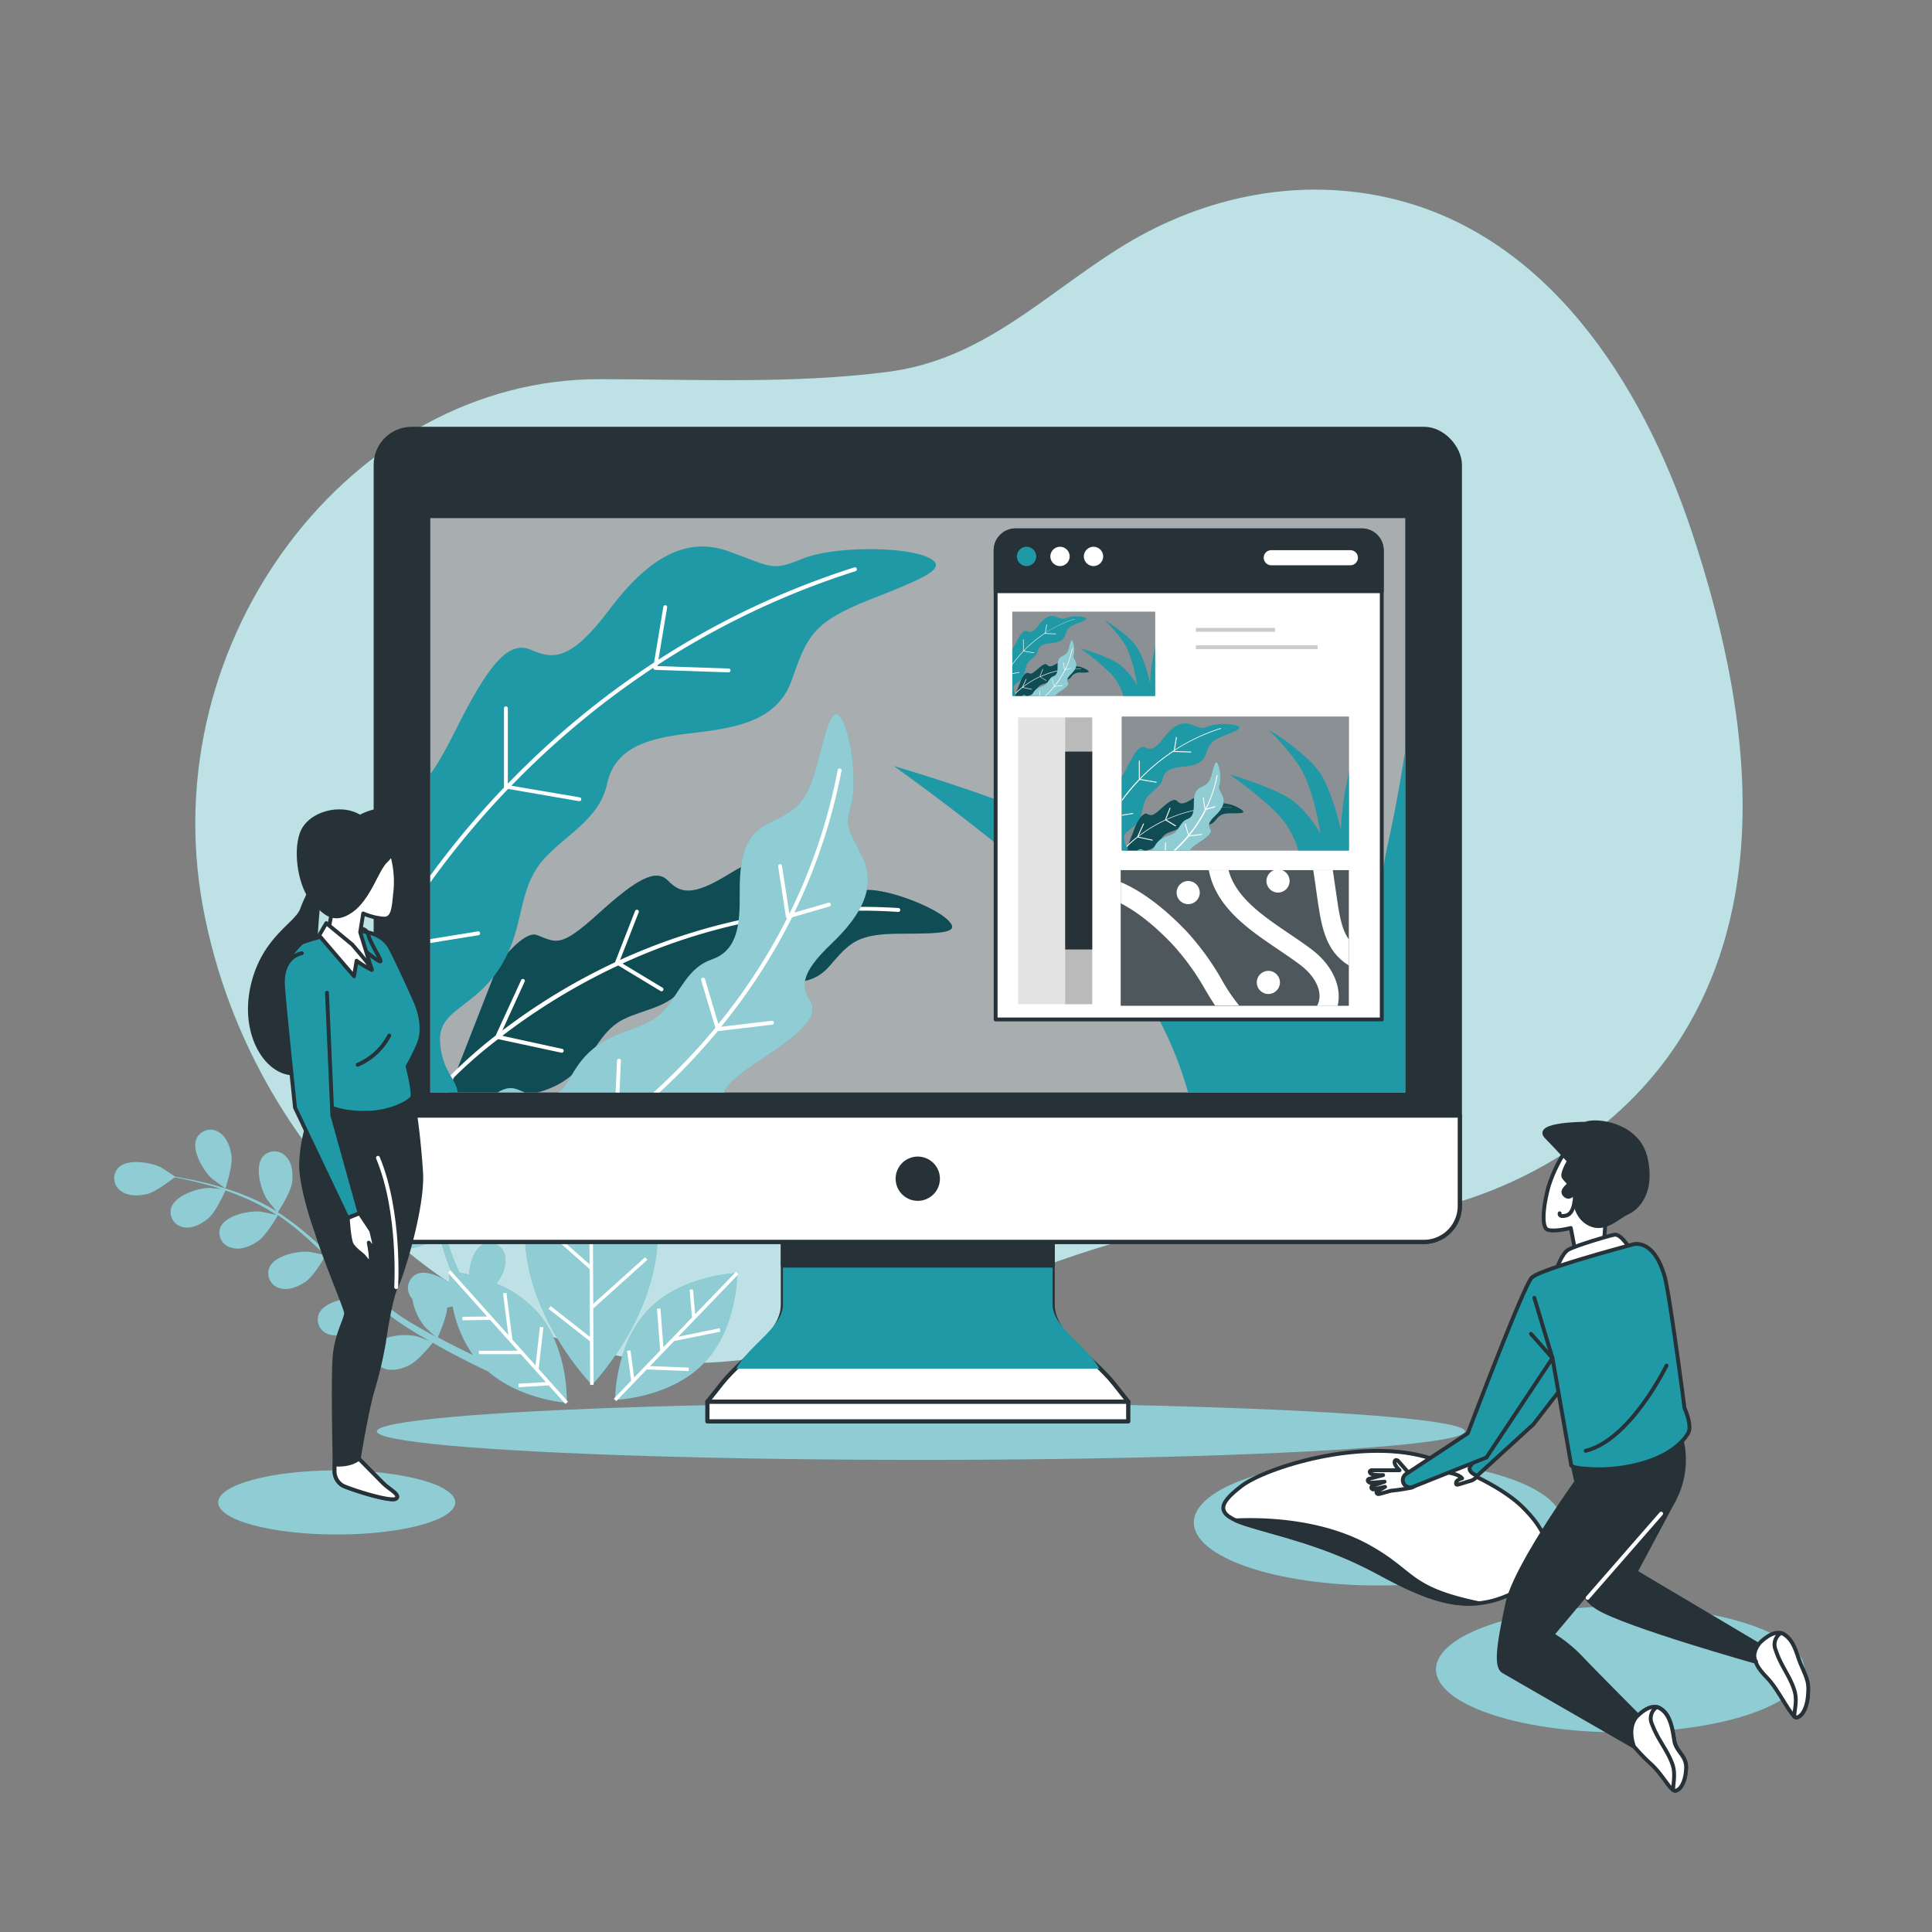 <svg xmlns="http://www.w3.org/2000/svg" xmlns:xlink="http://www.w3.org/1999/xlink" viewBox="0 0 500 500"><rect x="0" y="0" width="500" height="500" fill="#808080" stroke="none"/><defs><clipPath id="freepik--clip-path--inject-106"><rect x="111.36" y="134.09" width="252.32" height="148.65" style="fill:none"></rect></clipPath><clipPath id="freepik--clip-path-2--inject-106"><rect x="290.32" y="185.48" width="58.76" height="34.62" style="fill:none"></rect></clipPath><clipPath id="freepik--clip-path-3--inject-106"><rect x="261.99" y="158.33" width="36.94" height="21.76" style="fill:none"></rect></clipPath><clipPath id="freepik--clip-path-4--inject-106"><path d="M353.86,400.1c-12.54-6.84-27.92-6.92-34-6.63a27,27,0,0,0,2.79,1c8,2.56,20.38,5,34.28,12.55,9.71,5.29,17.58,8.7,25.69,7.88C364.06,411,366.21,406.85,353.86,400.1Z" style="fill:#fff;stroke:#263238;stroke-linecap:round;stroke-linejoin:round"></path></clipPath></defs><g id="freepik--background-simple--inject-106"><path d="M450.6,219.14c2.07-27.54-4.34-56.32-12.92-82C424.93,99.09,400.17,60,358.48,51c-24-5.2-48.5.37-69.11,13.39-19.82,12.53-35.28,28.71-59.64,31.85-24.65,3.17-49.94,1.89-74.72,1.89-63.7,0-115.4,66.93-102.48,136.64s73.86,118,125.56,118c46.45,0,84.67-27.87,128.8-35.36,21.88-3.71,43.85.68,65.51-4.88,25.16-6.46,48.83-21.88,62.77-44.21C444.68,253.16,449.3,236.39,450.6,219.14Z" style="fill:#2099A6"></path><path d="M450.6,219.14c2.07-27.54-4.34-56.32-12.92-82C424.93,99.09,400.17,60,358.48,51c-24-5.2-48.5.37-69.11,13.39-19.82,12.53-35.28,28.71-59.64,31.85-24.65,3.17-49.94,1.89-74.72,1.89-63.7,0-115.4,66.93-102.48,136.64s73.86,118,125.56,118c46.45,0,84.67-27.87,128.8-35.36,21.88-3.71,43.85.68,65.51-4.88,25.16-6.46,48.83-21.88,62.77-44.21C444.68,253.16,449.3,236.39,450.6,219.14Z" style="fill:#fff;opacity:0.7"></path></g><g id="freepik--Plants--inject-106"><path d="M98.06,274.19s4.68-3.7,5.88-6.07c1-2,1.76-4.87.7-7A4,4,0,0,0,99,259.27c-2.88,1.8-3.18,7.9-2.45,10.84C96.56,270.37,98,274.22,98.06,274.19Z" style="fill:#2099A6"></path><path d="M54.81,305c.2.18,3.53,2.6,3.55,2.54s1.86-5.66,1.56-8.3c-.27-2.25-1.22-5-3.29-6.25a4,4,0,0,0-5.75,1.62C49.47,297.65,52.58,302.92,54.81,305Z" style="fill:#2099A6"></path><path d="M152.83,279.78s-17.13,17.68-17,39.39,17.37,39.25,17.37,39.25,17.12-17.68,17-39.4S152.83,279.78,152.83,279.78Z" style="fill:#2099A6"></path><path d="M128.41,332.18a6.59,6.59,0,0,0,.62-.78c1.25-1.89,2.31-4.64,1.51-6.9A4,4,0,0,0,125.1,322c-2.32,1.09-3.47,4.82-3.71,7.87-.93-.21-1.77-.37-2.48-.49l-.93-2.09c-.34-.72-.58-1.45-.87-2.18-.41-1.09-.78-2.23-1.15-3.36,1.35-.61,5.3-2.45,6.77-4.08s3-4.23,2.53-6.59a4,4,0,0,0-5-3.26c-3.25,1-5.16,6.78-5.23,9.81,0,.1,0,.74.12,1.5-.33-1.12-.66-2.24-1-3.38-.83-3.26-1.58-6.59-2.35-9.93-.16-.7-.33-1.39-.49-2.09,1.14-.5,5.43-2.46,7-4.17s3-4.23,2.54-6.59a4,4,0,0,0-5-3.26c-3.25,1-5.16,6.78-5.23,9.81,0,.11.07.87.14,1.73-.44-1.81-.9-3.61-1.42-5.38a69.66,69.66,0,0,0-3.19-8.92c.4-.18,5.48-2.37,7.19-4.27,1.52-1.67,3-4.23,2.54-6.59a4,4,0,0,0-5-3.26c-3.25,1-5.16,6.78-5.23,9.81,0,.21.25,3,.37,4a.49.49,0,0,0,0-.11,52.54,52.54,0,0,0-4.66-8.05A71,71,0,0,0,96.16,272c-1.68-1.94-3.35-3.62-4.83-5.09-.81-.79-1.57-1.5-2.28-2.15h.07c.07,0-1.58-3.78-1.71-4-1.52-2.62-6-6.79-9.31-6.07a4,4,0,0,0-2.81,5.27c.74,2.28,3.26,3.81,5.4,4.55s7,.39,8.16.29c.73.69,1.49,1.44,2.32,2.29,1.45,1.5,3.07,3.2,4.71,5.18.44.52.89,1.1,1.33,1.66-.94-.78-2.25-1.84-2.39-1.93-2.56-1.62-8.45-3.26-11.06-1.09a4,4,0,0,0-.07,6c1.71,1.68,4.65,1.88,6.89,1.55s6.5-2.95,7.41-3.53c1,1.25,1.94,2.55,2.86,4a51.92,51.92,0,0,1,4.43,8.05c.07.16.12.34.19.5-.4-.46-2.78-2.87-3-3-2.36-1.89-8-4.17-10.87-2.3a4,4,0,0,0-.72,5.93c1.51,1.85,4.41,2.38,6.67,2.29,2.61-.09,7.74-2.68,7.94-2.78a71,71,0,0,1,2.89,8.7c.59,2.19,1.09,4.43,1.57,6.68-.53-.59-2.75-2.83-2.92-3-2.37-1.9-8-4.17-10.88-2.31a4,4,0,0,0-.72,5.93c1.51,1.86,4.42,2.38,6.68,2.3,2.54-.09,7.47-2.55,7.88-2.76.22,1,.45,2,.66,3.07.69,3.35,1.37,6.72,2.14,10,.27,1.15.57,2.26.88,3.38-.84-.86-2.38-2.42-2.52-2.53-2.37-1.9-8-4.18-10.88-2.31a4,4,0,0,0-.72,5.93c1.51,1.86,4.42,2.38,6.68,2.3s6.46-2.06,7.63-2.64c.51,1.86,1.07,3.7,1.69,5.48.29.76.54,1.55.86,2.27l.47,1.14-.65-.07s-.05,1.06,0,2.79c-2.49-1.78-6.08-3.31-8.42-2.23a4,4,0,0,0-1.61,5.75,6,6,0,0,0,.52.72,15.59,15.59,0,0,0,3.22,7.17c.13.15,1.82,1.71,2.71,2.49-.86-.46-1.71-.92-2.59-1.42-1.27-.7-2.59-1.49-3.88-2.24l-2-1.26c-.68-.42-1.28-.89-1.93-1.34-.94-.68-1.88-1.43-2.81-2.17.79-1.25,3.07-5,3.39-7.13s.16-5.18-1.51-6.9a4,4,0,0,0-6,0c-2.18,2.6-.56,8.5,1,11.07,0,.08.45.59.93,1.18-.89-.75-1.79-1.5-2.67-2.29-2.49-2.25-5-4.62-7.44-7l-1.56-1.47c.68-1,3.18-5,3.52-7.32s.15-5.18-1.52-6.89a4,4,0,0,0-6,0c-2.18,2.6-.57,8.5,1,11.06,0,.09.53.7,1.07,1.37-1.37-1.27-2.75-2.51-4.15-3.7a71.48,71.48,0,0,0-7.59-5.69c.24-.36,3.26-5,3.64-7.52.34-2.24.16-5.18-1.52-6.89a4,4,0,0,0-6,0c-2.18,2.6-.56,8.5,1.05,11.06.11.18,1.85,2.35,2.5,3.11l-.09-.07a53,53,0,0,0-8.34-4.14,70.62,70.62,0,0,0-7.89-2.62c-2.48-.69-4.8-1.17-6.84-1.58-1.12-.21-2.14-.38-3.09-.54l.06,0s-3.41-2.28-3.65-2.4c-2.71-1.35-8.74-2.35-11.11.07a4,4,0,0,0,.56,5.95c1.88,1.49,4.82,1.38,7,.82s6-3.53,7-4.27c1,.18,2,.38,3.2.63,2,.45,4.33,1,6.79,1.72l2,.65c-1.22-.13-2.89-.28-3.06-.28-3,.06-8.84,1.94-9.83,5.19a4,4,0,0,0,3.24,5c2.35.45,4.92-1,6.6-2.51s3.8-6.05,4.24-7c1.49.51,3,1.07,4.57,1.74a51.34,51.34,0,0,1,8.14,4.27c.15.1.29.22.44.31-.6-.16-3.91-.86-4.15-.88-3-.28-9,1-10.34,4.08A4,4,0,0,0,60,322.93c2.29.71,5-.45,6.84-1.77,2.12-1.51,5-6.5,5.08-6.69a69.6,69.6,0,0,1,7.21,5.66c1.7,1.5,3.35,3.09,5,4.7-.78-.2-3.86-.84-4.08-.86-3-.28-9,.95-10.34,4.07a4,4,0,0,0,2.66,5.34c2.29.72,5-.45,6.84-1.76,2.07-1.48,4.82-6.25,5-6.66.75.74,1.5,1.46,2.24,2.2,2.43,2.42,4.85,4.85,7.32,7.18.85.8,1.72,1.56,2.59,2.33-1.17-.26-3.31-.71-3.5-.72-3-.28-9,.95-10.34,4.07a4,4,0,0,0,2.67,5.34c2.28.72,5-.45,6.83-1.76s4.25-5.28,4.92-6.41c1.45,1.27,2.92,2.49,4.43,3.63.66.48,1.3,1,2,1.42l1.95,1.31c1.36.84,2.62,1.63,3.91,2.38l1.9,1.09c-1.15-.44-3-1.12-3.15-1.16-2.94-.74-9-.42-10.84,2.46A4,4,0,0,0,99,354c2.15,1.05,5,.31,7-.71,2.22-1.12,5.57-5.27,6-5.78,1.55.89,3.08,1.74,4.52,2.51,3.84,2.05,7.19,3.69,9.8,4.92,8.45,7.31,20.36,8.11,20.36,8.11s.62-14.25-7.77-23.64A29.36,29.36,0,0,0,128.41,332.18Zm-15.1,13.9c.26-.58,2.29-5.11,2.43-7.67.47-.08.94-.18,1.4-.29a33,33,0,0,0,5.25,12.55c-1.53-.73-3.2-1.54-5-2.44C116.11,347.57,114.72,346.84,113.31,346.08Z" style="fill:#2099A6"></path><path d="M190.79,329.45s-14.27.44-23,9.51-8.62,23.34-8.62,23.34,14.26-.44,23-9.51S190.79,329.45,190.79,329.45Z" style="fill:#2099A6"></path><g style="opacity:0.5"><path d="M98.06,274.19s4.68-3.7,5.88-6.07c1-2,1.76-4.87.7-7A4,4,0,0,0,99,259.27c-2.88,1.8-3.18,7.9-2.45,10.84C96.56,270.37,98,274.22,98.06,274.19Z" style="fill:#fff"></path><path d="M54.81,305c.2.18,3.53,2.6,3.55,2.54s1.86-5.66,1.56-8.3c-.27-2.25-1.22-5-3.29-6.25a4,4,0,0,0-5.75,1.62C49.47,297.65,52.58,302.92,54.81,305Z" style="fill:#fff"></path><path d="M152.83,279.78s-17.13,17.68-17,39.39,17.37,39.25,17.37,39.25,17.12-17.68,17-39.4S152.83,279.78,152.83,279.78Z" style="fill:#fff"></path><path d="M128.41,332.18a6.59,6.59,0,0,0,.62-.78c1.25-1.89,2.31-4.64,1.51-6.9A4,4,0,0,0,125.1,322c-2.32,1.09-3.47,4.82-3.71,7.87-.93-.21-1.77-.37-2.48-.49l-.93-2.09c-.34-.72-.58-1.45-.87-2.18-.41-1.09-.78-2.23-1.15-3.36,1.35-.61,5.3-2.45,6.77-4.08s3-4.23,2.53-6.59a4,4,0,0,0-5-3.26c-3.25,1-5.16,6.78-5.23,9.81,0,.1,0,.74.12,1.5-.33-1.12-.66-2.24-1-3.38-.83-3.26-1.58-6.59-2.35-9.93-.16-.7-.33-1.39-.49-2.09,1.14-.5,5.43-2.46,7-4.17s3-4.23,2.54-6.59a4,4,0,0,0-5-3.26c-3.25,1-5.16,6.78-5.23,9.81,0,.11.07.87.14,1.73-.44-1.81-.9-3.61-1.42-5.38a69.66,69.66,0,0,0-3.19-8.92c.4-.18,5.48-2.37,7.19-4.27,1.52-1.67,3-4.23,2.54-6.59a4,4,0,0,0-5-3.26c-3.25,1-5.16,6.78-5.23,9.81,0,.21.25,3,.37,4a.49.49,0,0,0,0-.11,52.54,52.54,0,0,0-4.66-8.05A71,71,0,0,0,96.16,272c-1.68-1.94-3.35-3.62-4.83-5.09-.81-.79-1.57-1.5-2.28-2.15h.07c.07,0-1.58-3.78-1.71-4-1.52-2.62-6-6.79-9.31-6.07a4,4,0,0,0-2.81,5.27c.74,2.28,3.26,3.81,5.4,4.55s7,.39,8.16.29c.73.69,1.49,1.44,2.32,2.29,1.45,1.5,3.07,3.2,4.71,5.18.44.52.89,1.1,1.33,1.66-.94-.78-2.25-1.84-2.39-1.93-2.56-1.62-8.45-3.26-11.06-1.09a4,4,0,0,0-.07,6c1.71,1.68,4.65,1.88,6.89,1.55s6.5-2.95,7.41-3.53c1,1.25,1.94,2.55,2.86,4a51.92,51.92,0,0,1,4.43,8.05c.07.16.12.34.19.5-.4-.46-2.78-2.87-3-3-2.36-1.89-8-4.17-10.87-2.3a4,4,0,0,0-.72,5.93c1.51,1.85,4.41,2.38,6.67,2.29,2.61-.09,7.74-2.68,7.94-2.78a71,71,0,0,1,2.89,8.7c.59,2.19,1.09,4.43,1.57,6.68-.53-.59-2.75-2.83-2.92-3-2.37-1.9-8-4.17-10.88-2.31a4,4,0,0,0-.72,5.93c1.51,1.86,4.42,2.38,6.68,2.3,2.54-.09,7.47-2.55,7.88-2.76.22,1,.45,2,.66,3.07.69,3.35,1.37,6.72,2.14,10,.27,1.15.57,2.26.88,3.38-.84-.86-2.38-2.42-2.52-2.53-2.37-1.9-8-4.18-10.88-2.31a4,4,0,0,0-.72,5.93c1.51,1.86,4.42,2.38,6.68,2.3s6.46-2.06,7.63-2.64c.51,1.86,1.07,3.7,1.69,5.48.29.76.54,1.55.86,2.27l.47,1.14-.65-.07s-.05,1.06,0,2.79c-2.49-1.78-6.08-3.31-8.42-2.23a4,4,0,0,0-1.61,5.75,6,6,0,0,0,.52.72,15.59,15.59,0,0,0,3.22,7.17c.13.15,1.82,1.71,2.71,2.49-.86-.46-1.71-.92-2.59-1.42-1.27-.7-2.59-1.49-3.88-2.24l-2-1.26c-.68-.42-1.28-.89-1.93-1.34-.94-.68-1.88-1.43-2.81-2.17.79-1.25,3.07-5,3.39-7.13s.16-5.18-1.51-6.9a4,4,0,0,0-6,0c-2.18,2.6-.56,8.5,1,11.07,0,.08.45.59.93,1.18-.89-.75-1.79-1.5-2.67-2.29-2.49-2.25-5-4.62-7.44-7l-1.56-1.47c.68-1,3.18-5,3.52-7.32s.15-5.18-1.52-6.89a4,4,0,0,0-6,0c-2.18,2.6-.57,8.5,1,11.06,0,.09.53.7,1.07,1.37-1.37-1.27-2.75-2.51-4.15-3.7a71.48,71.48,0,0,0-7.59-5.69c.24-.36,3.26-5,3.64-7.52.34-2.24.16-5.18-1.52-6.89a4,4,0,0,0-6,0c-2.18,2.6-.56,8.5,1.05,11.06.11.18,1.85,2.35,2.5,3.11l-.09-.07a53,53,0,0,0-8.34-4.14,70.62,70.62,0,0,0-7.89-2.62c-2.48-.69-4.8-1.17-6.84-1.58-1.12-.21-2.14-.38-3.09-.54l.06,0s-3.41-2.28-3.65-2.4c-2.71-1.35-8.74-2.35-11.11.07a4,4,0,0,0,.56,5.95c1.88,1.49,4.82,1.38,7,.82s6-3.53,7-4.27c1,.18,2,.38,3.2.63,2,.45,4.33,1,6.79,1.72l2,.65c-1.22-.13-2.89-.28-3.06-.28-3,.06-8.84,1.94-9.83,5.19a4,4,0,0,0,3.24,5c2.35.45,4.92-1,6.6-2.51s3.8-6.05,4.24-7c1.49.51,3,1.07,4.57,1.74a51.34,51.34,0,0,1,8.14,4.27c.15.1.29.22.44.31-.6-.16-3.91-.86-4.15-.88-3-.28-9,1-10.34,4.08A4,4,0,0,0,60,322.93c2.29.71,5-.45,6.84-1.77,2.12-1.51,5-6.5,5.08-6.69a69.6,69.6,0,0,1,7.21,5.66c1.7,1.5,3.35,3.09,5,4.7-.78-.2-3.86-.84-4.08-.86-3-.28-9,.95-10.34,4.07a4,4,0,0,0,2.66,5.34c2.29.72,5-.45,6.84-1.76,2.07-1.48,4.82-6.25,5-6.66.75.74,1.5,1.46,2.24,2.2,2.43,2.42,4.85,4.85,7.32,7.18.85.8,1.72,1.56,2.59,2.33-1.17-.26-3.31-.71-3.5-.72-3-.28-9,.95-10.34,4.07a4,4,0,0,0,2.67,5.34c2.28.72,5-.45,6.83-1.76s4.25-5.28,4.92-6.41c1.45,1.27,2.92,2.49,4.43,3.63.66.48,1.3,1,2,1.42l1.95,1.31c1.36.84,2.62,1.63,3.91,2.38l1.9,1.09c-1.15-.44-3-1.12-3.15-1.16-2.94-.74-9-.42-10.84,2.46A4,4,0,0,0,99,354c2.15,1.05,5,.31,7-.71,2.22-1.12,5.57-5.27,6-5.78,1.55.89,3.08,1.74,4.52,2.51,3.84,2.05,7.19,3.69,9.8,4.92,8.45,7.31,20.36,8.11,20.36,8.11s.62-14.25-7.77-23.64A29.36,29.36,0,0,0,128.41,332.18Zm-15.1,13.9c.26-.58,2.29-5.11,2.43-7.67.47-.08.94-.18,1.4-.29a33,33,0,0,0,5.25,12.55c-1.53-.73-3.2-1.54-5-2.44C116.11,347.57,114.72,346.84,113.31,346.08Z" style="fill:#fff"></path><path d="M190.79,329.45s-14.27.44-23,9.51-8.62,23.34-8.62,23.34,14.26-.44,23-9.51S190.79,329.45,190.79,329.45Z" style="fill:#fff"></path></g><polygon points="153.53 338.64 167.54 326.04 166.94 325.38 153.53 337.44 153.45 320.93 153.53 320.98 165.38 303.65 164.63 303.15 153.45 319.5 153.28 279.78 152.38 279.78 152.49 306.75 143.57 299.03 142.99 299.71 152.5 307.94 152.58 327.22 139.06 315.25 138.47 315.93 152.59 328.42 152.66 345.97 142.5 338 141.95 338.71 152.67 347.12 152.72 358.42 153.62 358.41 153.53 338.63 153.53 338.64" style="fill:#fff"></polygon><polygon points="140.63 343.5 139.73 343.4 138.6 353.38 132.59 346.65 132.6 346.65 131.07 334.58 130.18 334.69 131.55 345.49 116.59 328.77 115.92 329.37 126.07 340.71 119.65 340.79 119.66 341.69 126.86 341.6 133.98 349.56 123.93 349.57 123.94 350.46 134.78 350.45 141.25 357.68 134.16 358.11 134.22 359.01 142.01 358.54 146.32 363.35 146.99 362.75 139.4 354.27 140.63 343.5" style="fill:#fff"></polygon><polygon points="174.48 347.06 186.41 344.64 186.23 343.75 175.56 345.92 191.11 329.76 190.47 329.14 179.91 340.1 179.35 333.7 178.46 333.78 179.09 340.96 171.69 348.65 170.92 338.63 170.03 338.7 170.85 349.52 164.12 356.51 163.17 349.48 162.28 349.6 163.33 357.33 158.85 361.99 159.49 362.61 167.38 354.41 178.22 354.83 178.25 353.93 168.22 353.55 174.48 347.05 174.48 347.06" style="fill:#fff"></polygon></g><g id="freepik--Device--inject-106"><ellipse cx="238.34" cy="370.44" rx="140.81" ry="7.38" style="fill:#2099A6"></ellipse><ellipse cx="238.34" cy="370.44" rx="140.81" ry="7.38" style="fill:#fff;opacity:0.5"></ellipse><path d="M272.42,337.64v-23.7h-69.8v23.7c0,7.73-10.12,13.22-15.88,20.49l-3.67,4.64H292l-3.67-4.64C282.54,350.86,272.42,345.37,272.42,337.64Z" style="fill:#fff;stroke:#263238;stroke-linecap:round;stroke-linejoin:round;stroke-width:1.095px"></path><path d="M190.5,354.23h94.05c-3.36-6.06-12.13-10.76-12.13-16.59v-23.7h-69.8v23.7C202.62,343.47,193.85,348.17,190.5,354.23Z" style="fill:#2099A6;mix-blend-mode:multiply"></path><rect x="202.62" y="317.5" width="69.8" height="10.01" style="fill:#263238;stroke:#263238;stroke-linecap:round;stroke-linejoin:round;stroke-width:1.095px"></rect><rect x="97.25" y="111" width="280.55" height="210.41" rx="9.29" style="fill:#263238;stroke:#263238;stroke-linecap:round;stroke-linejoin:round;stroke-width:1.095px"></rect><path d="M97.25,288.7H377.8a0,0,0,0,1,0,0v23.41a9.29,9.29,0,0,1-9.29,9.29h-262a9.29,9.29,0,0,1-9.29-9.29V288.7A0,0,0,0,1,97.25,288.7Z" style="fill:#fff;stroke:#263238;stroke-linecap:round;stroke-linejoin:round;stroke-width:1.095px"></path><rect x="111.36" y="134.09" width="252.32" height="148.65" style="fill:#263238;stroke:#263238;stroke-linecap:round;stroke-linejoin:round;stroke-width:1.095px"></rect><rect x="111.36" y="134.09" width="252.32" height="148.65" style="fill:#fff;opacity:0.6"></rect><path d="M242.7,305.06a5.18,5.18,0,1,0-5.18,5.17A5.18,5.18,0,0,0,242.7,305.06Z" style="fill:#263238;stroke:#263238;stroke-linecap:round;stroke-linejoin:round;stroke-width:1.095px"></path><rect x="183.07" y="362.77" width="108.92" height="5.08" style="fill:#fff;stroke:#263238;stroke-linecap:round;stroke-linejoin:round;stroke-width:1.095px"></rect><g style="clip-path:url(#freepik--clip-path--inject-106)"><path d="M245.2,238c-3.58-3.35-15-7.83-21-7.7s-5.59-.71-11.81-6.08-14.07-4-23.75,2-12.65,4.84-15.81,1.65-8.21-.27-18,8.6S144.07,244,139,242c-2.43-.95-6.43,3-9.93,7.3l-19.22,49.18,13.41,5.23c2.57-.92,5.32-2.24,6.89-4,3.52-4-.29-5.49,1.77-12s9.79-2.53,18.18-11.48c4.15-4.43,5.81-9.79,11.41-12.52,5.26-2.57,11.82-3,15.33-8.34s9.34-5.15,16.89-3.18,15.51,4.11,20.88-2.11,7.2-8.43,18.46-8.44S248.78,241.38,245.2,238Z" style="fill:#2099A6"></path><path d="M245.2,238c-3.58-3.35-15-7.83-21-7.7s-5.59-.71-11.81-6.08-14.07-4-23.75,2-12.65,4.84-15.81,1.65-8.21-.27-18,8.6S144.07,244,139,242c-2.43-.95-6.43,3-9.93,7.3l-19.22,49.18,13.41,5.23c2.57-.92,5.32-2.24,6.89-4,3.52-4-.29-5.49,1.77-12s9.79-2.53,18.18-11.48c4.15-4.43,5.81-9.79,11.41-12.52,5.26-2.57,11.82-3,15.33-8.34s9.34-5.15,16.89-3.18,15.51,4.11,20.88-2.11,7.2-8.43,18.46-8.44S248.78,241.38,245.2,238Z" style="opacity:0.5"></path><path d="M232.52,235a147.85,147.85,0,0,0-38.62,2.58l4.71-7.89a.51.51,0,0,0-.18-.69.5.5,0,0,0-.68.18l-5.18,8.68a153.85,153.85,0,0,0-32.09,10.57l4.8-12.29a.5.5,0,1,0-.93-.36l-5.14,13.15s0,.06,0,.09c-5,2.36-9.58,4.8-13.58,7.17A159.16,159.16,0,0,0,130,266.71L135.8,254a.5.5,0,0,0-.9-.42L128.28,268A121.19,121.19,0,0,0,114,281a.51.51,0,0,0,0,.71.54.54,0,0,0,.34.12.5.5,0,0,0,.37-.16,117.75,117.75,0,0,1,14.2-12.75l16.38,3.52h.1a.5.5,0,0,0,.49-.4.49.49,0,0,0-.38-.59L130,268.07a163.1,163.1,0,0,1,30-18.21l10.94,6.61a.51.51,0,0,0,.69-.17.51.51,0,0,0-.17-.69l-10.36-6.25A151.2,151.2,0,0,1,192,239a.41.41,0,0,0,0,.11.47.47,0,0,0,.27.3l12.14,5.23a.53.53,0,0,0,.2.05.5.5,0,0,0,.2-1l-11.57-5A145.89,145.89,0,0,1,232.46,236a.5.5,0,1,0,.06-1Z" style="fill:#fff"></path><path d="M218.05,186.43c2.35,4.31,3.8,16.52,2.18,22.22s-.71,5.59,2.91,13,.36,14.63-7.88,22.49-7.87,11-5.57,14.89-1.8,8-12.87,15.29-10,8.52-9.35,14c.3,2.59-4.48,5.47-9.56,7.78l-52.43,6.22-1.7-14.29c1.54-2.26,3.51-4.59,5.64-5.67,4.76-2.4,5.24,1.68,12.08,1.32s4.92-8.84,15.69-14.7c5.33-2.91,10.93-3.17,15-7.9,3.8-4.45,5.91-10.68,11.92-12.73,6.17-2.11,7.34-7.75,7.33-15.55s-.07-16.05,7.3-19.67,10-4.86,12.81-15.75S215.7,182.12,218.05,186.43Z" style="fill:#2099A6"></path><path d="M218.05,186.43c2.35,4.31,3.8,16.52,2.18,22.22s-.71,5.59,2.91,13,.36,14.63-7.88,22.49-7.87,11-5.57,14.89-1.8,8-12.87,15.29-10,8.52-9.35,14c.3,2.59-4.48,5.47-9.56,7.78l-52.43,6.22-1.7-14.29c1.54-2.26,3.51-4.59,5.64-5.67,4.76-2.4,5.24,1.68,12.08,1.32s4.92-8.84,15.69-14.7c5.33-2.91,10.93-3.17,15-7.9,3.8-4.45,5.91-10.68,11.92-12.73,6.17-2.11,7.34-7.75,7.33-15.55s-.07-16.05,7.3-19.67,10-4.86,12.81-15.75S215.7,182.12,218.05,186.43Z" style="fill:#fff;opacity:0.5"></path><path d="M214.39,233.62l-8.82,2.57a147.51,147.51,0,0,0,12.21-36.73.5.5,0,0,0-.39-.59.52.52,0,0,0-.59.4,145.83,145.83,0,0,1-12.51,37.23l-1.91-12.45a.5.5,0,0,0-.58-.41.49.49,0,0,0-.41.57l2,13.06a.51.51,0,0,0,.22.35.38.38,0,0,0,.1,0A151.64,151.64,0,0,1,185.91,265l-3.45-11.6a.5.5,0,1,0-1,.28L185.14,266A163.32,163.32,0,0,1,160,290.41l.68-15.89a.5.5,0,0,0-.48-.52.52.52,0,0,0-.52.48l-.72,16.73A117.37,117.37,0,0,1,143,301.75a.5.5,0,0,0-.22.67.51.51,0,0,0,.45.27.48.48,0,0,0,.23-.05A120,120,0,0,0,159.59,292l15.64-2.77a.5.5,0,1,0-.17-1l-13.77,2.44a161.87,161.87,0,0,0,14.12-12.47c3.3-3.29,6.81-7.07,10.35-11.35h.09l14-1.67a.5.5,0,1,0-.12-1l-13.11,1.55A153.53,153.53,0,0,0,205,237.4l9.7-2.82A.5.5,0,0,0,215,234,.49.49,0,0,0,214.39,233.62Z" style="fill:#fff"></path><path d="M239.58,144c-6.55-2.62-24.22-2.62-32.08.66s-7.85,2-19-2-20.94,2-30.76,15.06-14.4,13.09-20.29,10.47-11.13,3.93-19.63,20.94-10.48,15.71-18.33,15.71c-3.75,0-7.05,7.31-9.48,15v75.86h20.68c3-2.57,6-5.78,7.13-9,2.61-7.2-3.28-7.2-3.93-17s11.78-8.51,18.33-24.87c3.23-8.1,2.66-16.14,8.73-22.72,5.69-6.19,14.22-10.25,16.14-19.18,2-9.16,9.82-11.77,20.94-13.08s22.91-2.62,26.84-13.75,5.23-15.05,20.29-20.94S246.12,146.66,239.58,144Z" style="fill:#2099A6"></path><path d="M221.73,147.16a.5.5,0,0,0-.63-.32,212,212,0,0,0-50.7,23.88l2.25-13.51a.48.48,0,0,0-.41-.57.49.49,0,0,0-.57.41l-2.4,14.41a220.64,220.64,0,0,0-37.84,31.35v-19.5a.51.51,0,0,0-.5-.5.5.5,0,0,0-.5.5V203.6a.45.45,0,0,0,0,.2c-5.54,5.8-10.36,11.47-14.5,16.76a231.69,231.69,0,0,0-15.85,23l1.2-20.92a.52.52,0,0,0-.47-.53.52.52,0,0,0-.53.47L99,245.39a172.8,172.8,0,0,0-12.41,24.8.5.5,0,0,0,.3.64l.17,0a.48.48,0,0,0,.47-.33,171.59,171.59,0,0,1,12.31-24.59l24-3.88a.51.51,0,0,0,.41-.58.49.49,0,0,0-.57-.41l-23.13,3.75a230.55,230.55,0,0,1,16.26-23.68c4.18-5.34,9.07-11.07,14.69-16.94l18.35,3.17h.09a.49.49,0,0,0,.49-.41.51.51,0,0,0-.41-.58l-17.68-3a220.15,220.15,0,0,1,36.74-30.53.47.47,0,0,0,.11.36.51.51,0,0,0,.37.18l19,.65h0a.5.5,0,0,0,0-1l-18.41-.63.05-.3a210.75,210.75,0,0,1,51.22-24.27A.51.51,0,0,0,221.73,147.16Z" style="fill:#fff"></path><path d="M363.68,194.19c-.93,5.95-2.62,16-4.52,24.26-2.88,12.5-4.32,42.3-4.32,42.3s-5.77-31.25-19.23-57.69-61.53-54.8-61.53-54.8,14.9,13.46,32.68,38,25.48,78.36,25.48,78.36S322.15,244.41,303.4,229s-72.11-30.76-72.11-30.76,38,26.92,55.28,46.15a97.84,97.84,0,0,1,20.9,38.33h56.21Z" style="fill:#2099A6"></path></g><rect x="290.32" y="224.15" width="58.76" height="34.62" style="fill:#fff;opacity:0.46"></rect><circle cx="296" cy="251.25" r="3" style="fill:#fff"></circle><path d="M262.84,137.26h89.59a5.17,5.17,0,0,1,5.17,5.17V263.84a0,0,0,0,1,0,0H257.67a0,0,0,0,1,0,0V142.43A5.17,5.17,0,0,1,262.84,137.26Z" style="fill:#fff;stroke:#263238;stroke-linecap:round;stroke-linejoin:round"></path><line x1="309.5" y1="163" x2="330" y2="163" style="fill:none;stroke:#ccc;stroke-miterlimit:10"></line><line x1="309.5" y1="167.5" x2="341" y2="167.5" style="fill:none;stroke:#ccc;stroke-miterlimit:10"></line><rect x="263.5" y="185.67" width="19.17" height="74.22" style="opacity:0.11"></rect><rect x="275.67" y="185.67" width="7" height="74.22" style="opacity:0.18"></rect><rect x="275.67" y="194.51" width="7" height="51.21" style="fill:#263238"></rect><path d="M352.43,137.26H262.84a5.16,5.16,0,0,0-5.17,5.17V153H357.6V142.43A5.16,5.16,0,0,0,352.43,137.26Z" style="fill:#263238;stroke:#263238;stroke-linecap:round;stroke-linejoin:round"></path><circle cx="265.67" cy="144" r="3" style="fill:#2099A6;stroke:#263238;stroke-linecap:round;stroke-linejoin:round"></circle><circle cx="274.33" cy="144" r="3" style="fill:#fff;stroke:#263238;stroke-linecap:round;stroke-linejoin:round"></circle><circle cx="283" cy="144" r="3" style="fill:#fff;stroke:#263238;stroke-linecap:round;stroke-linejoin:round"></circle><path d="M349.46,146.79H329a2.45,2.45,0,0,1-2.45-2.45h0a2.45,2.45,0,0,1,2.45-2.45h20.48a2.45,2.45,0,0,1,2.45,2.45h0A2.45,2.45,0,0,1,349.46,146.79Z" style="fill:#fff;stroke:#263238;stroke-linecap:round;stroke-linejoin:round"></path><rect x="290.32" y="185.48" width="58.76" height="34.62" style="fill:#263238"></rect><rect x="290.32" y="185.48" width="58.76" height="34.62" style="fill:#fff;opacity:0.46"></rect><g style="clip-path:url(#freepik--clip-path-2--inject-106)"><path d="M321.49,209.68a9.72,9.72,0,0,0-4.88-1.79c-1.38,0-1.31-.17-2.75-1.42s-3.28-.94-5.54.46-2.94,1.13-3.68.39-1.91-.07-4.2,2-2.5,1.75-3.69,1.29c-.56-.22-1.49.69-2.31,1.7L290,223.76l3.13,1.22a4,4,0,0,0,1.6-.94c.82-.93-.07-1.28.41-2.8s2.28-.59,4.24-2.67c1-1,1.35-2.28,2.65-2.92s2.76-.71,3.57-1.94,2.18-1.2,3.94-.74,3.61,1,4.86-.49,1.68-2,4.3-2S322.32,210.46,321.49,209.68Z" style="fill:#2099A6"></path><path d="M321.49,209.68a9.72,9.72,0,0,0-4.88-1.79c-1.38,0-1.31-.17-2.75-1.42s-3.28-.94-5.54.46-2.94,1.13-3.68.39-1.91-.07-4.2,2-2.5,1.75-3.69,1.29c-.56-.22-1.49.69-2.31,1.7L290,223.76l3.13,1.22a4,4,0,0,0,1.6-.94c.82-.93-.07-1.28.41-2.8s2.28-.59,4.24-2.67c1-1,1.35-2.28,2.65-2.92s2.76-.71,3.57-1.94,2.18-1.2,3.94-.74,3.61,1,4.86-.49,1.68-2,4.3-2S322.32,210.46,321.49,209.68Z" style="opacity:0.5"></path><path d="M318.53,209a34.16,34.16,0,0,0-9,.6l1.1-1.84a.13.13,0,0,0,0-.16.12.12,0,0,0-.16,0l-1.21,2a35.75,35.75,0,0,0-7.47,2.47l1.12-2.87a.12.12,0,0,0-.07-.15.12.12,0,0,0-.15.07l-1.2,3.06v0c-1.17.55-2.23,1.12-3.16,1.67a36.3,36.3,0,0,0-3.64,2.45l1.35-3a.11.11,0,0,0-.05-.15.12.12,0,0,0-.16.06l-1.54,3.36a26.34,26.34,0,0,0-3.33,3,.1.1,0,0,0,0,.16.11.11,0,0,0,.07,0,.1.1,0,0,0,.09,0,26.9,26.9,0,0,1,3.31-3l3.81.82h0a.12.12,0,0,0,0-.23l-3.62-.78a37.37,37.37,0,0,1,7-4.24l2.54,1.54h.06a.12.12,0,0,0,.1-.05.11.11,0,0,0,0-.16l-2.41-1.46a35.65,35.65,0,0,1,7.21-2.41v0a.14.14,0,0,0,.07.08l2.83,1.21h0a.11.11,0,0,0,.11-.07.12.12,0,0,0-.06-.15l-2.7-1.16a34,34,0,0,1,9.13-.64.12.12,0,0,0,0-.23Z" style="fill:#fff"></path><path d="M315.16,197.67a9.57,9.57,0,0,1,.51,5.17c-.37,1.33-.16,1.3.68,3s.08,3.41-1.84,5.24-1.83,2.57-1.29,3.46-.42,1.87-3,3.56-2.33,2-2.18,3.25c.07.61-1,1.28-2.22,1.81l-12.21,1.45-.4-3.33a4,4,0,0,1,1.32-1.31c1.1-.56,1.22.39,2.81.3s1.14-2.06,3.65-3.42c1.24-.68,2.55-.74,3.49-1.84s1.38-2.49,2.78-3,1.71-1.81,1.71-3.62,0-3.74,1.7-4.59,2.32-1.13,3-3.66S314.62,196.66,315.16,197.67Z" style="fill:#2099A6"></path><path d="M315.16,197.67a9.57,9.57,0,0,1,.51,5.17c-.37,1.33-.16,1.3.68,3s.08,3.41-1.84,5.24-1.83,2.57-1.29,3.46-.42,1.87-3,3.56-2.33,2-2.18,3.25c.07.61-1,1.28-2.22,1.81l-12.21,1.45-.4-3.33a4,4,0,0,1,1.32-1.31c1.1-.56,1.22.39,2.81.3s1.14-2.06,3.65-3.42c1.24-.68,2.55-.74,3.49-1.84s1.38-2.49,2.78-3,1.71-1.81,1.71-3.62,0-3.74,1.7-4.59,2.32-1.13,3-3.66S314.62,196.66,315.16,197.67Z" style="fill:#fff;opacity:0.5"></path><path d="M314.31,208.66l-2.05.59a34.07,34.07,0,0,0,2.84-8.55.11.11,0,0,0-.09-.13.13.13,0,0,0-.14.09,33.85,33.85,0,0,1-2.91,8.67l-.45-2.9a.11.11,0,0,0-.13-.1.12.12,0,0,0-.1.14l.47,3a.22.22,0,0,0,.05.08h0a35.31,35.31,0,0,1-4.15,6.38l-.8-2.7a.12.12,0,0,0-.15-.08.11.11,0,0,0-.08.14l.85,2.86a38.13,38.13,0,0,1-5.86,5.69l.16-3.7a.12.12,0,0,0-.11-.12.11.11,0,0,0-.12.11l-.17,3.9a26.47,26.47,0,0,1-3.71,2.45.13.13,0,0,0-.05.16.11.11,0,0,0,.11.06h.05a27.45,27.45,0,0,0,3.75-2.47l3.64-.65a.11.11,0,0,0,.1-.13.11.11,0,0,0-.14-.09L302,222a37.42,37.42,0,0,0,3.29-2.9c.76-.77,1.58-1.65,2.41-2.64h0l3.26-.39a.11.11,0,0,0,.1-.13.11.11,0,0,0-.12-.1l-3.06.36a35.76,35.76,0,0,0,4.27-6.61l2.26-.66a.12.12,0,0,0,.08-.14A.12.12,0,0,0,314.31,208.66Z" style="fill:#fff"></path><path d="M320.18,187.8a13.89,13.89,0,0,0-7.47.15c-1.83.76-1.83.46-4.42-.46s-4.88.46-7.16,3.51-3.36,3.05-4.73,2.44-2.59.91-4.57,4.87-2.44,3.66-4.27,3.66c-.87,0-1.64,1.7-2.21,3.48v17.67h4.82a5.72,5.72,0,0,0,1.66-2.1c.61-1.67-.76-1.67-.92-4s2.75-2,4.27-5.79c.76-1.89.62-3.76,2-5.29s3.32-2.39,3.76-4.47,2.29-2.74,4.88-3,5.33-.61,6.25-3.2,1.22-3.51,4.72-4.88S321.7,188.41,320.18,187.8Z" style="fill:#2099A6"></path><path d="M316,188.52a.12.12,0,0,0-.15-.07,48.85,48.85,0,0,0-11.8,5.56l.52-3.15a.11.11,0,0,0-.09-.13.12.12,0,0,0-.14.1l-.56,3.35a51.87,51.87,0,0,0-8.81,7.3v-4.54a.11.11,0,0,0-.11-.11.11.11,0,0,0-.12.11v4.73a.06.06,0,0,0,0,0c-1.29,1.35-2.41,2.67-3.38,3.9A55.06,55.06,0,0,0,287.7,211l.28-4.88a.11.11,0,0,0-.11-.12.12.12,0,0,0-.12.11l-.3,5.32a39.68,39.68,0,0,0-2.89,5.77.11.11,0,0,0,.07.15h0a.11.11,0,0,0,.1-.08,41.44,41.44,0,0,1,2.87-5.72l5.58-.91a.12.12,0,0,0,.1-.13.12.12,0,0,0-.14-.1l-5.38.88a54.48,54.48,0,0,1,3.78-5.52c1-1.24,2.11-2.58,3.42-3.94l4.28.73h0a.12.12,0,0,0,.11-.1.13.13,0,0,0-.09-.14l-4.12-.71a51.22,51.22,0,0,1,8.55-7.1.16.16,0,0,0,0,.08.12.12,0,0,0,.08,0l4.42.15h0a.13.13,0,0,0,.12-.11.12.12,0,0,0-.12-.12l-4.28-.15v-.07a49.15,49.15,0,0,1,11.92-5.65A.11.11,0,0,0,316,188.52Z" style="fill:#fff"></path><path d="M349.08,199.48c-.22,1.38-.61,3.73-1.06,5.64a83.34,83.34,0,0,0-1,9.85,57.17,57.17,0,0,0-4.48-13.43c-3.14-6.15-14.33-12.76-14.33-12.76a61.57,61.57,0,0,1,7.61,8.84c4.14,5.71,5.94,18.25,5.94,18.25a28.78,28.78,0,0,0-6.72-8.28c-4.37-3.59-16.79-7.17-16.79-7.17s8.84,6.27,12.87,10.75A22.78,22.78,0,0,1,336,220.1h13.09Z" style="fill:#2099A6"></path></g><rect x="261.99" y="158.33" width="36.94" height="21.76" style="fill:#263238"></rect><rect x="261.99" y="158.33" width="36.94" height="21.76" style="fill:#fff;opacity:0.46"></rect><g style="clip-path:url(#freepik--clip-path-3--inject-106)"><path d="M281.58,173.55a6.06,6.06,0,0,0-3.07-1.13c-.86,0-.82-.1-1.73-.89s-2.06-.59-3.47.29-1.86.71-2.32.24-1.2,0-2.64,1.26-1.57,1.1-2.32.81c-.36-.14-.94.43-1.45,1.07l-2.82,7.2,2,.77a2.65,2.65,0,0,0,1-.59c.51-.59-.05-.81.25-1.76s1.44-.38,2.67-1.69c.6-.64.85-1.43,1.67-1.83s1.73-.44,2.24-1.22,1.37-.75,2.47-.46,2.27.6,3.06-.31a2.67,2.67,0,0,1,2.7-1.24C281.45,174.07,282.1,174,281.58,173.55Z" style="fill:#2099A6"></path><path d="M281.58,173.55a6.06,6.06,0,0,0-3.07-1.13c-.86,0-.82-.1-1.73-.89s-2.06-.59-3.47.29-1.86.71-2.32.24-1.2,0-2.64,1.26-1.57,1.1-2.32.81c-.36-.14-.94.43-1.45,1.07l-2.82,7.2,2,.77a2.65,2.65,0,0,0,1-.59c.51-.59-.05-.81.25-1.76s1.44-.38,2.67-1.69c.6-.64.85-1.43,1.67-1.83s1.73-.44,2.24-1.22,1.37-.75,2.47-.46,2.27.6,3.06-.31a2.67,2.67,0,0,1,2.7-1.24C281.45,174.07,282.1,174,281.58,173.55Z" style="opacity:0.5"></path><path d="M279.73,173.11a21.46,21.46,0,0,0-5.66.37l.69-1.15a.07.07,0,0,0,0-.1.08.08,0,0,0-.1,0l-.75,1.27a22.92,22.92,0,0,0-4.7,1.55l.7-1.8a.06.06,0,0,0,0-.09.07.07,0,0,0-.1,0l-.75,1.93h0a21.38,21.38,0,0,0-2,1.05,24.48,24.48,0,0,0-2.29,1.54l.86-1.86a.08.08,0,0,0,0-.1.07.07,0,0,0-.1,0l-1,2.11a17.59,17.59,0,0,0-2.09,1.89.08.08,0,0,0,0,.11l.05,0,.06,0a17.92,17.92,0,0,1,2.08-1.87l2.39.52h0a.07.07,0,0,0,.07-.06s0-.07-.06-.08l-2.27-.49a23.6,23.6,0,0,1,4.39-2.67l1.6,1h0a.05.05,0,0,0,.06,0,.08.08,0,0,0,0-.1l-1.52-.91a22.8,22.8,0,0,1,4.54-1.52v0s0,0,0,0l1.77.77h0a.07.07,0,0,0,.07,0,.07.07,0,0,0,0-.1l-1.69-.73a21.63,21.63,0,0,1,5.74-.4s.07,0,.07-.07A.06.06,0,0,0,279.73,173.11Z" style="fill:#fff"></path><path d="M277.61,166a6.15,6.15,0,0,1,.32,3.25c-.24.83-.11.82.42,1.9s0,2.14-1.15,3.29-1.15,1.61-.82,2.18-.26,1.17-1.88,2.24-1.47,1.24-1.37,2c0,.38-.66.8-1.4,1.14l-7.68.91-.24-2.09a2.41,2.41,0,0,1,.82-.83c.7-.35.77.24,1.77.19s.72-1.29,2.3-2.15c.78-.43,1.6-.47,2.19-1.16s.87-1.56,1.75-1.86,1.07-1.14,1.07-2.28,0-2.35,1.07-2.88a2.67,2.67,0,0,0,1.87-2.3C277.07,166,277.26,165.36,277.61,166Z" style="fill:#2099A6"></path><path d="M277.61,166a6.15,6.15,0,0,1,.32,3.25c-.24.83-.11.82.42,1.9s0,2.14-1.15,3.29-1.15,1.61-.82,2.18-.26,1.17-1.88,2.24-1.47,1.24-1.37,2c0,.38-.66.8-1.4,1.14l-7.68.91-.24-2.09a2.41,2.41,0,0,1,.82-.83c.7-.35.77.24,1.77.19s.72-1.29,2.3-2.15c.78-.43,1.6-.47,2.19-1.16s.87-1.56,1.75-1.86,1.07-1.14,1.07-2.28,0-2.35,1.07-2.88a2.67,2.67,0,0,0,1.87-2.3C277.07,166,277.26,165.36,277.61,166Z" style="fill:#fff;opacity:0.5"></path><path d="M277.07,172.9l-1.29.38a21.79,21.79,0,0,0,1.79-5.38s0-.07-.06-.08a.08.08,0,0,0-.09.06,21.42,21.42,0,0,1-1.83,5.45l-.28-1.83s0-.06-.08-.06a.08.08,0,0,0-.06.09l.29,1.91a.09.09,0,0,0,0,.05h0a22.22,22.22,0,0,1-2.61,4l-.5-1.7a.09.09,0,0,0-.1-.05s-.06.06,0,.09l.53,1.8a24.15,24.15,0,0,1-3.69,3.58l.1-2.33a.07.07,0,0,0-.14,0l-.11,2.44a17,17,0,0,1-2.33,1.55.08.08,0,0,0,0,.1.08.08,0,0,0,.07,0h0a18.52,18.52,0,0,0,2.36-1.55l2.29-.41a.08.08,0,0,0,.06-.08.08.08,0,0,0-.09-.06l-2,.35a22.27,22.27,0,0,0,2.06-1.82c.49-.48,1-1,1.52-1.66h0l2.06-.25s.06,0,.06-.08a.06.06,0,0,0-.08-.06l-1.92.23a22.63,22.63,0,0,0,2.68-4.16l1.42-.42a.07.07,0,1,0,0-.14Z" style="fill:#fff"></path><path d="M280.76,159.79a8.76,8.76,0,0,0-4.7.1c-1.15.47-1.15.28-2.78-.29s-3.06.29-4.5,2.2-2.11,1.92-3,1.54-1.63.57-2.87,3.06-1.54,2.3-2.69,2.3c-.55,0-1,1.07-1.39,2.19V182h3a3.7,3.7,0,0,0,1.05-1.32c.38-1.06-.48-1.06-.58-2.49s1.73-1.25,2.68-3.64c.48-1.19.39-2.37,1.28-3.33s2.08-1.5,2.36-2.81,1.44-1.72,3.07-1.91,3.35-.39,3.93-2,.77-2.21,3-3.07S281.72,160.17,280.76,159.79Z" style="fill:#2099A6"></path><path d="M278.14,160.25a.07.07,0,0,0-.09-.05,30.91,30.91,0,0,0-7.42,3.5l.33-2a.08.08,0,0,0-.06-.09s-.08,0-.08.06l-.36,2.11a32.65,32.65,0,0,0-5.54,4.59v-2.85a.07.07,0,1,0-.14,0v3a0,0,0,0,0,0,0c-.82.85-1.52,1.68-2.13,2.45a34.45,34.45,0,0,0-2.32,3.37l.18-3.07a.07.07,0,0,0-.07-.07.06.06,0,0,0-.08.06l-.19,3.35a24.92,24.92,0,0,0-1.82,3.63.07.07,0,0,0,.05.09h0a.08.08,0,0,0,.07-.05,26,26,0,0,1,1.8-3.6l3.51-.57s.07,0,.06-.08a.08.08,0,0,0-.08-.07l-3.39.55a33.48,33.48,0,0,1,2.38-3.46c.61-.78,1.33-1.62,2.15-2.48l2.69.46h0s.07,0,.07-.06a.06.06,0,0,0-.06-.08l-2.59-.45a32.88,32.88,0,0,1,5.38-4.47.08.08,0,0,0,0,.05.05.05,0,0,0,.05,0l2.78.1h0a.09.09,0,0,0,.08-.08.07.07,0,0,0-.07-.07l-2.7-.09v-.05a30.67,30.67,0,0,1,7.5-3.55A.06.06,0,0,0,278.14,160.25Z" style="fill:#fff"></path><path d="M298.93,167.13c-.14.87-.39,2.35-.67,3.55a52.85,52.85,0,0,0-.63,6.2,35.61,35.61,0,0,0-2.81-8.45c-2-3.87-9-8-9-8a38.78,38.78,0,0,1,4.78,5.56c2.61,3.59,3.73,11.47,3.73,11.47a17.82,17.82,0,0,0-4.22-5.21c-2.74-2.25-10.56-4.5-10.56-4.5a64.74,64.74,0,0,1,8.1,6.75,14.39,14.39,0,0,1,3.06,5.62h8.23Z" style="fill:#2099A6"></path></g><rect x="290.04" y="225.19" width="59.03" height="35.1" style="fill:#263238"></rect><rect x="290.04" y="225.19" width="59.03" height="35.1" style="fill:#fff;opacity:0.18"></rect><path d="M339.51,245.76c-1.87-1.42-3.92-2.81-5.91-4.15-6.81-4.62-13.81-9.37-15.65-16.42h-5.11c1.79,9.57,10.32,15.38,18,20.55,2,1.37,3.92,2.66,5.69,4,3.81,2.89,5.66,6.65,4.73,9.6a4.53,4.53,0,0,1-.43,1h5.34C347.36,255.42,344.82,249.78,339.51,245.76Z" style="fill:#fff"></path><path d="M316.27,253.71a68.42,68.42,0,0,0-8.95-12.42c-7.55-8-13.68-11.5-17.28-13v5.48c3.13,1.6,7.86,4.74,13.64,10.9a64,64,0,0,1,8.3,11.57c.84,1.39,1.65,2.74,2.5,4h6.22A45.5,45.5,0,0,1,316.27,253.71Z" style="fill:#fff"></path><path d="M349.08,243.13c-2-2.8-2.58-6.86-3.43-13-.21-1.52-.45-3.17-.72-4.93h-5.06c.32,2,.59,3.9.82,5.61,1.22,8.76,2.11,15.16,8.39,19.07Z" style="fill:#fff"></path><circle cx="330.75" cy="228" r="3" style="fill:#fff"></circle><circle cx="328.25" cy="254.25" r="3" style="fill:#fff"></circle><circle cx="307.5" cy="231" r="3" style="fill:#fff"></circle></g><g id="freepik--character-2--inject-106"><ellipse cx="356.63" cy="394.03" rx="47.67" ry="16.3" style="fill:#2099A6"></ellipse><ellipse cx="356.63" cy="394.03" rx="47.67" ry="16.3" style="fill:#fff;opacity:0.5"></ellipse><ellipse cx="419.3" cy="432.03" rx="47.67" ry="16.3" style="fill:#2099A6"></ellipse><ellipse cx="419.3" cy="432.03" rx="47.67" ry="16.3" style="fill:#fff;opacity:0.5"></ellipse><path d="M394,390s-6.06-6.67-23.49-12.49-42.95,2.27-49.22,7.08-6.69,7.36,1.32,9.93,20.38,5,34.28,12.55,24.05,11.32,36.51,4.23S399.23,395.08,394,390Z" style="fill:#fff;stroke:#263238;stroke-linecap:round;stroke-linejoin:round"></path><path d="M353.86,400.1c-12.54-6.84-27.92-6.92-34-6.63a27,27,0,0,0,2.79,1c8,2.56,20.38,5,34.28,12.55,9.71,5.29,17.58,8.7,25.69,7.88C364.06,411,366.21,406.85,353.86,400.1Z" style="fill:#fff"></path><g style="clip-path:url(#freepik--clip-path-4--inject-106)"><path d="M353.86,400.1c-12.54-6.84-27.92-6.92-34-6.63a27,27,0,0,0,2.79,1c8,2.56,20.38,5,34.28,12.55,9.71,5.29,17.58,8.7,25.69,7.88C364.06,411,366.21,406.85,353.86,400.1Z" style="fill:#263238;stroke:#263238;stroke-linecap:round;stroke-linejoin:round"></path></g><path d="M353.86,400.1c-12.54-6.84-27.92-6.92-34-6.63a27,27,0,0,0,2.79,1c8,2.56,20.38,5,34.28,12.55,9.71,5.29,17.58,8.7,25.69,7.88C364.06,411,366.21,406.85,353.86,400.1Z" style="fill:none;stroke:#263238;stroke-linecap:round;stroke-linejoin:round"></path><path d="M405.67,297.1a36.93,36.93,0,0,0-4.78,9.58c-1.43,4.88-2.14,11-.32,11.59s5.95-.47,5.95-.47l1.16,6,7.46-2.78.48-6.46s6.12-5.66,5-11.66S410.56,293.36,405.67,297.1Z" style="fill:#fff;stroke:#263238;stroke-linecap:round;stroke-linejoin:round"></path><path d="M410.31,290.82s-13.43,0-10.11,3.4,5.86,6.26,5.86,6.26-2,3.27-1.37,4.19,1.22,1.17,1.31,1.68-2.46,1.78-.87,3.07,2.76-2,2.48-.59,0,6.2,3.91,8,7.09-1.87,9.66-3,6.71-5.25,4.73-14.05S413.22,289.65,410.31,290.82Z" style="fill:#263238;stroke:#263238;stroke-linecap:round;stroke-linejoin:round"></path><path d="M403.64,314s-.33,1.09,1.65.59,2.15-3.63,2.15-3.63" style="fill:none;stroke:#263238;stroke-linecap:round;stroke-linejoin:round"></path><path d="M402.79,328.57s1.38-4.19,3.11-5.16,10.25-3.59,11.93-3.87,4,3.63,4,3.63Z" style="fill:#fff;stroke:#263238;stroke-linecap:round;stroke-linejoin:round"></path><path d="M382.27,381.94a2.76,2.76,0,0,1-1.7,1.3c-.8.22-2.44.77-3.11.94s-.68-.13-.59-.59,1.1-.93,1.52-1c-1.22-1.53-5.5-1.65-6.62-2s-.69-.4-.26-.66,2.78.16,3.48.23a11.68,11.68,0,0,1-3.68-1.43c-.78-.62.17-.55.36-.71a10.8,10.8,0,0,0,4.18.91,8.64,8.64,0,0,1-3.62-1.38c-.19-.42.12-.56.5-.6a11.25,11.25,0,0,0,3.52,1,13.22,13.22,0,0,1-2.59-1.27c.46-.3.11-.5,1-.32a32.51,32.51,0,0,1,3.65,1.17,11.54,11.54,0,0,1,3.67,3.14C382.58,381.48,382.57,381.38,382.27,381.94Z" style="fill:#fff;stroke:#263238;stroke-linecap:round;stroke-linejoin:round"></path><path d="M382.27,381.94l14.59-13.34,10.08-13-8.35-9.68-7.23,18.46-10.84,15.05S379.42,380.75,382.27,381.94Z" style="fill:#2099A6;stroke:#263238;stroke-linecap:round;stroke-linejoin:round"></path><path d="M365.89,384a3.83,3.83,0,0,0-1-2.44l-3.1-3.52s-.77-.55-.87.31,1.28,2.15,1.28,2.15l-7.28,0s-.76.19-.24.78,3.27.47,3.27.47l-3.72,1s-.75.45.35,1l3.74-.29-3.26,1.13s-.49.59.31.88l3.08-.68-2.22,1.29s0,.67.6.57,3.14-.85,3.14-.85a48.65,48.65,0,0,0,5.25-.79C366.42,384.66,365.89,384,365.89,384Z" style="fill:#fff;stroke:#263238;stroke-linecap:round;stroke-linejoin:round"></path><path d="M433.18,388.28l-9.89,18.52,32.5,19.29-1.32,4s-33.82-9.51-41-14-5-13.47-4-15.06,7.4-18.23,7.4-18.23S428.54,374.51,433.18,388.28Z" style="fill:#263238;stroke:#263238;stroke-linecap:round;stroke-linejoin:round"></path><path d="M406.44,376.52l1.5,7S392.07,405.6,390.1,415s-3.32,16.22-1,17.56,33.82,19.49,33.82,19.49l2.13-6.9s-10.75-10.78-15.32-15.54a37.27,37.27,0,0,0-8-6.59l23.61-28.1a14.62,14.62,0,0,0,7.85-6.64,22.24,22.24,0,0,0,1.69-16.81S415.45,379,406.44,376.52Z" style="fill:#263238;stroke:#263238;stroke-linecap:round;stroke-linejoin:round"></path><path d="M423.05,321.94s-24.42,6.46-26.63,8.72-16.56,40.28-16.56,40.28L364,381.4a1.91,1.91,0,0,0-.89,2.12h0a1.91,1.91,0,0,0,2.39,1.34l19.19-7.66,17.09-25.73,4.83,27.59s-.7,1,6.39,1.18,19.29-1.95,23.86-9.27c1.21-1.94-.91-6.57-.91-6.57s-3.8-29.16-5.11-33.93S427,321.64,423.05,321.94Z" style="fill:#2099A6;stroke:#263238;stroke-linecap:round;stroke-linejoin:round"></path><polyline points="397.08 335.87 401.77 351.47 396.23 345.2" style="fill:none;stroke:#263238;stroke-linecap:round;stroke-linejoin:round"></polyline><path d="M431.3,353.41s-9.33,19.23-20.93,22.06" style="fill:none;stroke:#263238;stroke-linecap:round;stroke-linejoin:round"></path><path d="M423.31,444.6s3.51-4.15,6.3-2.51,3.22,5.54,3.7,8.4,3.16,3.88,3.05,7-1.19,5.45-2.59,5.89-3.12-3.68-6.35-6.71a51.09,51.09,0,0,1-4.53-4.66S421.1,447.69,423.31,444.6Z" style="fill:#fff;stroke:#263238;stroke-linecap:round;stroke-linejoin:round"></path><path d="M433.77,463.42c1.4-.44,2.49-2.72,2.59-5.89s-2.58-4.18-3.05-7-.92-6.77-3.7-8.4a2.58,2.58,0,0,0-.89-.32,3.53,3.53,0,0,0-1.16,4.43c1.53,4.15,4,6.67,5.3,10.45.83,2.49.11,5,.16,6.61A.89.89,0,0,0,433.77,463.42Z" style="fill:#fff;stroke:#263238;stroke-linecap:round;stroke-linejoin:round"></path><path d="M455.36,425.26s3.66-4,6.38-2.27,3,5.66,3.38,8.54,3,4,2.79,7.15-1.41,5.39-2.82,5.78-4.6-7-7.71-10.18-2.91-4.23-2.91-4.23S453,428.26,455.36,425.26Z" style="fill:#fff;stroke:#263238;stroke-linecap:round;stroke-linejoin:round"></path><path d="M465.09,444.46c1.41-.39,2.59-2.62,2.82-5.78s0-3.68-1.84-7.91c-1.14-2.67-1.6-6-4.33-7.78a2.72,2.72,0,0,0-.87-.36,3.55,3.55,0,0,0-1.33,4.39c1.37,4.21,3.79,6.82,4.9,10.64.73,2.52-.08,5-.09,6.62A.88.88,0,0,0,465.09,444.46Z" style="fill:#fff;stroke:#263238;stroke-linecap:round;stroke-linejoin:round"></path><line x1="410.87" y1="413.53" x2="429.9" y2="391.73" style="fill:none;stroke:#fff;stroke-linecap:round;stroke-linejoin:round"></line></g><g id="freepik--character-1--inject-106"><path d="M117.81,388.82c0,4.59-13.73,8.31-30.67,8.31s-30.67-3.72-30.67-8.31,13.73-8.3,30.67-8.3S117.81,384.24,117.81,388.82Z" style="fill:#2099A6"></path><path d="M117.81,388.82c0,4.59-13.73,8.31-30.67,8.31s-30.67-3.72-30.67-8.31,13.73-8.3,30.67-8.3S117.81,384.24,117.81,388.82Z" style="fill:#fff;opacity:0.5"></path><path d="M82.26,235.07s-1,10.63-.79,17.52,1.38,25.2-5.51,25.2-13.39-10-10.63-22.44,11.22-15.95,12.79-19.88a38.94,38.94,0,0,1,2-4.53S81.47,228.18,82.26,235.07Z" style="fill:#263238;stroke:#263238;stroke-linecap:round;stroke-linejoin:round"></path><path d="M106.67,283.3A197.63,197.63,0,0,1,109,303.77c.39,9.06-4.92,26.18-6.5,29.33s-3.15,14.37-3.15,14.37a106.66,106.66,0,0,1-2.75,11.81c-1.58,4.92-3.75,18.22-3.75,18.22s4.73,4.81,6.31,6.39,4.52,2.95,3.34,3.93-11.22-2.16-13.78-3.34a4.35,4.35,0,0,1-2.16-3.55v-4.52s-.4-18.51,0-24.81,3-10,3-11.81-12.2-28.34-11.61-39.17a40.19,40.19,0,0,1,5.51-18.3S93.48,290,106.67,283.3Z" style="fill:#263238;stroke:#263238;stroke-linecap:round;stroke-linejoin:round"></path><path d="M78.12,243.93s7.68-2.75,12.6-3,8.66,1.38,10.24,4.33,4.92,10.23,6.49,13.78,2.37,7.87.79,11.41a53.92,53.92,0,0,1-2.76,5.52s1.78,7.08,1.19,8.07S101.35,288,94.46,288s-10.63-1.77-12-3.74S74,263.62,72.81,257.91,74.58,247.28,78.12,243.93Z" style="fill:#2099A6;stroke:#263238;stroke-linecap:round;stroke-linejoin:round"></path><path d="M84.62,256.92,86,288.61,93.08,314l-3.15,1.18L76.35,286.65s-3.15-29.53-3.15-32.48,1.18-6.7,4.92-7.48" style="fill:#2099A6;stroke:#263238;stroke-linecap:round;stroke-linejoin:round"></path><path d="M102.53,333.1s1.18-19.29-4.72-33.46" style="fill:none;stroke:#fff;stroke-linecap:round;stroke-linejoin:round"></path><path d="M93.08,314l3,4.52.78,3.35s-.08.65-.55.55-.87-.82-.87-.82.46,2.62.46,3,.21,1.85-.15,2.06-1-.88-1.6-1.54S91.7,323.31,91,322s-1-6.78-1-6.78Z" style="fill:#fff;stroke:#263238;stroke-linecap:round;stroke-linejoin:round"></path><path d="M100.74,268a16.61,16.61,0,0,1-8.17,7.56" style="fill:none;stroke:#263238;stroke-linecap:round;stroke-linejoin:round"></path><path d="M86.59,380.93V379c4.23.36,6.29-1.49,6.29-1.49s4.73,4.81,6.31,6.39,4.52,2.95,3.34,3.93-11.22-2.16-13.78-3.34A4.35,4.35,0,0,1,86.59,380.93Z" style="fill:#fff;stroke:#263238;stroke-linecap:round;stroke-linejoin:round"></path><path d="M92.32,240.25s2.51-.33,3,1.68,3,5.87,3.18,6.71-3.35-2-3.35-2A10.08,10.08,0,0,1,92.32,240.25Z" style="fill:none;stroke:#263238;stroke-linecap:round;stroke-linejoin:round"></path><path d="M84.77,241.93l.67-3.52.51-2.68.5-2.69s8.89-17.6,14.75-12.74a25.86,25.86,0,0,1,1.18,9.72c-.5,4.87-.5,7.89-3.19,7.72A16.6,16.6,0,0,1,94,236.4l-.78,4.86,3,9.72Z" style="fill:#fff;stroke:#263238;stroke-linecap:round;stroke-linejoin:round"></path><path d="M84.44,238.91l6.7,5.53s5.87,6.71,5,6.54a22.64,22.64,0,0,1-3.85-2.34l-.67,4L82.59,242.1Z" style="fill:#fff;stroke:#263238;stroke-linecap:round;stroke-linejoin:round"></path><path d="M93.16,211.41s6-3.52,9.22-.33-.17,9.55-2.52,11.73-4.36,9.73-9,12.92-6.88.5-9.9-2.69S76.22,221,78.06,215.77,88.13,208.23,93.16,211.41Z" style="fill:#263238;stroke:#263238;stroke-linecap:round;stroke-linejoin:round"></path></g></svg>
